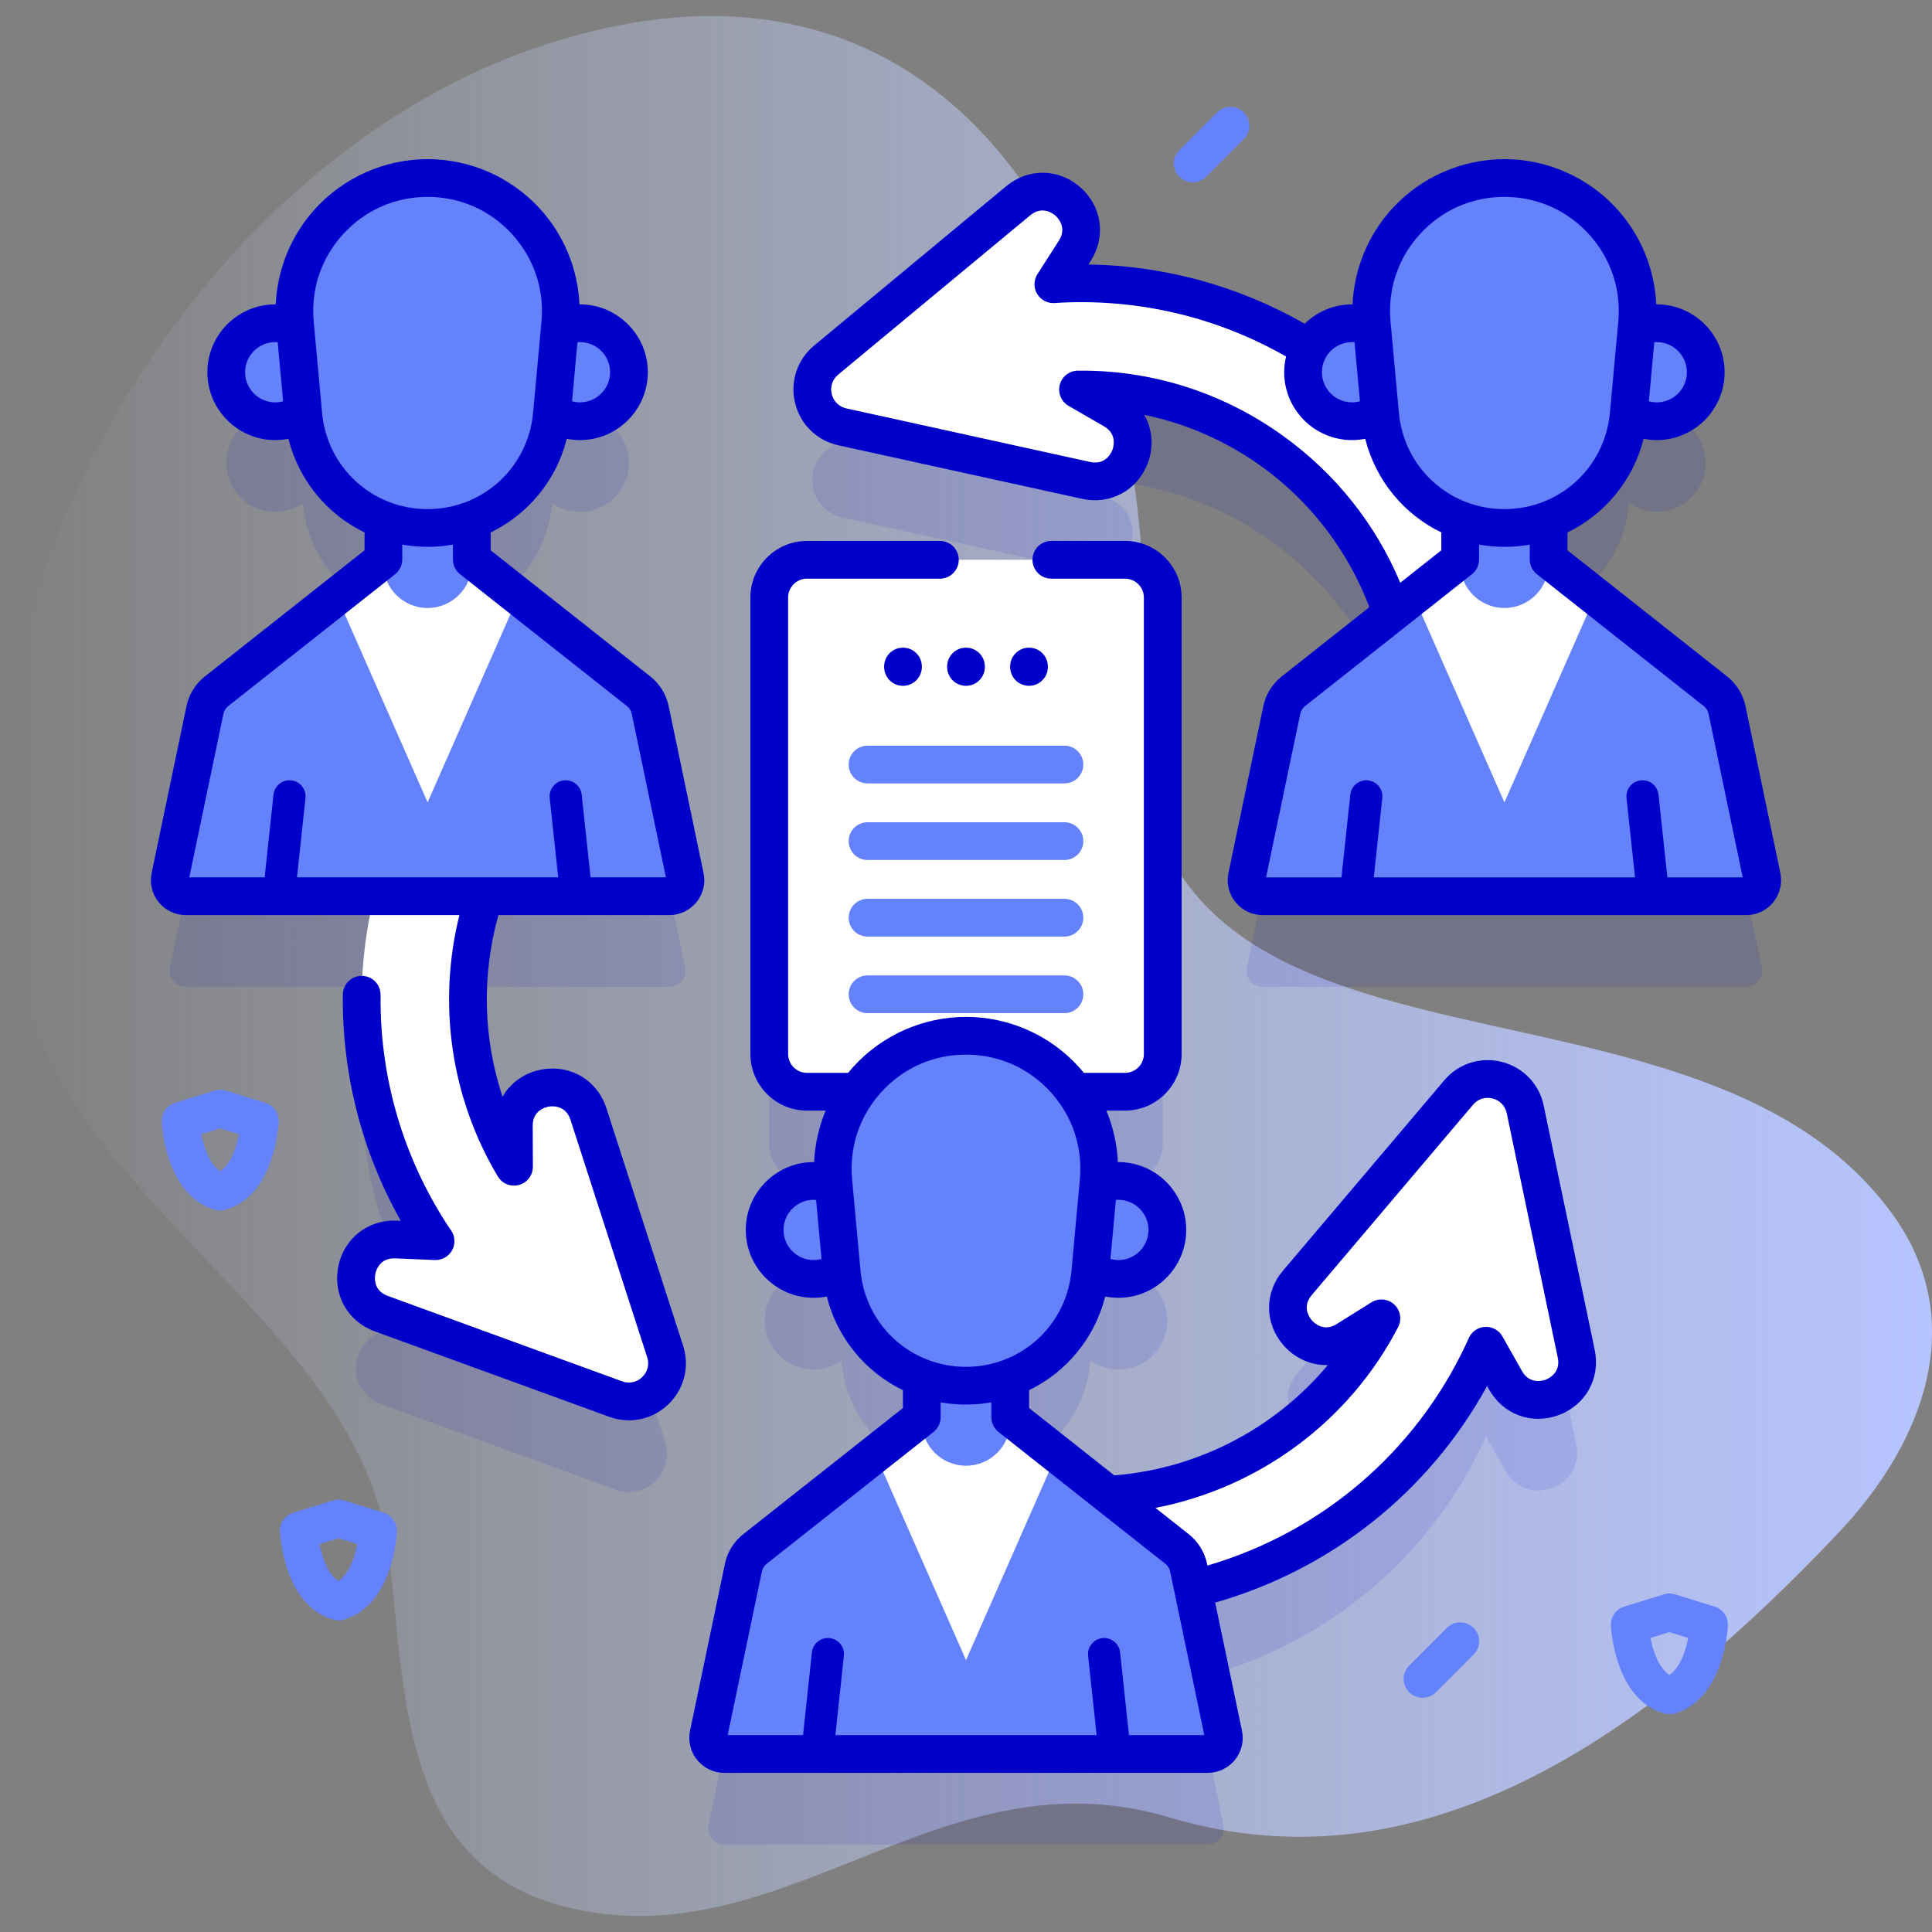 <svg id="Capa_1" enable-background="new 0 0 512 512" height="512" viewBox="0 0 512 512" width="512" xmlns="http://www.w3.org/2000/svg" xmlns:xlink="http://www.w3.org/1999/xlink"><rect x="0" y="0" width="512" height="512" fill="#808080" stroke="none"/><linearGradient id="SVGID_1_" gradientUnits="userSpaceOnUse" x1="0" x2="512" y1="256" y2="256"><stop offset="0" stop-color="#d1ddff" stop-opacity="0"/><stop offset="1" stop-color="#b6c4ff"/></linearGradient><g><g><path d="m501.605 321.887c-54.168-75.064-207.329-22.262-199.119-139.885 7.033-100.762-44.936-210.572-162.747-168.53-90.879 32.432-161.831 152.194-133.374 250.622 16.783 58.051 90.214 89.367 96.883 148.875 4.314 38.498 3.495 83.26 49.412 93.014 56.653 12.035 97.39-42.31 157.285-24.342 69.296 20.789 129.62-25.006 177.436-75.611 22.501-23.816 34.566-55.954 14.224-84.143z" fill="url(#SVGID_1_)"/></g><g><g fill="#0000cb" opacity=".1"><path d="m404.202 318.011c-1.723-8.254-12.189-10.911-17.64-4.478l-42.763 50.46c-7.479 8.826 3.301 21.273 13.104 15.13l9.185-5.756c-14.514 28.081-42.562 45.08-72.355 46.757l-26.016-20.557v-10.488c11.511-4.366 20.029-14.978 21.217-27.9l.051-.557c2.098 1.455 4.642 2.314 7.389 2.314 7.172 0 12.986-5.814 12.986-12.986s-5.814-12.986-12.986-12.986c-1.898 0-3.695.417-5.32 1.148l.1-1.091c.809-8.799-1.681-17.079-6.399-23.696h13.385c5.523 0 10-4.477 10-10v-120.971c0-5.523-4.477-10-10-10h-84.284c-5.523 0-10 4.477-10 10v120.969c0 5.523 4.477 10 10 10h13.383c-4.718 6.617-7.208 14.897-6.399 23.696l.1 1.091c-1.625-.731-3.422-1.148-5.319-1.148-7.172 0-12.986 5.814-12.986 12.986s5.814 12.986 12.986 12.986c2.747 0 5.29-.858 7.389-2.314l.051.557c1.188 12.924 9.707 23.537 21.22 27.902v10.487l-44.221 34.936c-1.568 1.239-2.651 2.99-3.06 4.946l-9.241 44.241c-.553 2.648 1.468 5.134 4.172 5.134h128.134c2.705 0 4.726-2.487 4.172-5.135l-8.069-38.599c32.649-7.975 61.556-30.079 76.904-62.807.256-.545.488-1.101.735-1.65l5.176 9.171c5.686 10.075 21.098 4.278 18.734-7.047z"/><path d="m466.923 256.383-9.248-44.241c-.409-1.956-1.492-3.706-3.059-4.944l-44.214-34.936v-10.488c11.511-4.366 20.029-14.978 21.217-27.9l.051-.557c2.098 1.455 4.642 2.314 7.388 2.314 7.172 0 12.986-5.814 12.986-12.986s-5.814-12.986-12.986-12.986c-1.897 0-3.694.417-5.319 1.148l.1-1.091c1.902-20.687-14.382-38.537-35.157-38.537-20.775 0-37.059 17.849-35.157 38.537l.1 1.091c-1.625-.731-3.422-1.148-5.319-1.148-4.876 0-9.118 2.691-11.339 6.665-19.115-11.875-41.888-18.28-66.017-17.116-.601.029-1.201.083-1.802.122l5.685-8.864c6.246-9.738-6.087-20.649-14.991-13.263l-50.907 42.23c-6.49 5.384-3.943 15.877 4.293 17.687l64.602 14.196c11.299 2.483 17.259-12.867 7.244-18.659l-9.384-5.427c38.289-.369 71.471 24.424 83.114 59.382l-26.058 20.587c-1.568 1.239-2.652 2.99-3.06 4.946l-9.241 44.241c-.553 2.648 1.468 5.134 4.172 5.134h128.134c2.705-.003 4.726-2.49 4.172-5.137z"/><path d="m172.307 212.141c-.409-1.956-1.492-3.706-3.059-4.944l-44.214-34.936v-10.488c11.511-4.366 20.029-14.978 21.217-27.9l.051-.557c2.098 1.455 4.642 2.314 7.389 2.314 7.172 0 12.986-5.814 12.986-12.986s-5.814-12.986-12.986-12.986c-1.897 0-3.695.417-5.319 1.148l.1-1.091c1.901-20.687-14.382-38.537-35.157-38.537-20.775 0-37.058 17.849-35.157 38.537l.1 1.091c-1.625-.731-3.422-1.148-5.319-1.148-7.172 0-12.986 5.814-12.986 12.986s5.814 12.986 12.986 12.986c2.747 0 5.291-.858 7.389-2.314l.051.557c1.188 12.924 9.707 23.537 21.22 27.902v10.487l-44.221 34.936c-1.568 1.239-2.651 2.99-3.06 4.946l-9.241 44.241c-.553 2.648 1.468 5.134 4.172 5.134h49.894c-7.246 29.744-2.707 62.29 15.272 89.911.328.504.678.995 1.014 1.495l-10.521-.436c-11.559-.48-14.757 15.673-3.888 19.634l62.145 22.647c7.922 2.887 15.697-4.606 13.105-12.629l-20.336-62.939c-3.557-11.009-19.817-8.409-19.765 3.159l.049 10.839c-13.343-22.338-15.459-48.507-7.832-71.681h48.996c2.705 0 4.726-2.487 4.172-5.135z"/></g><g><g><path d="m298.142 289.323h-84.284c-5.523 0-10-4.477-10-10v-120.969c0-5.523 4.477-10 10-10h84.284c5.523 0 10 4.477 10 10v120.969c0 5.523-4.477 10-10 10z" fill="#fff"/><g><g><path d="m282.09 207.612h-52.18c-2.761 0-5-2.239-5-5s2.239-5 5-5h52.18c2.761 0 5 2.239 5 5s-2.239 5-5 5z" fill="#6582fd"/></g><g><path d="m282.09 227.907h-52.18c-2.761 0-5-2.239-5-5s2.239-5 5-5h52.18c2.761 0 5 2.239 5 5s-2.239 5-5 5z" fill="#6582fd"/></g><g><path d="m282.09 248.202h-52.18c-2.761 0-5-2.239-5-5s2.239-5 5-5h52.18c2.761 0 5 2.239 5 5s-2.239 5-5 5z" fill="#6582fd"/></g><g><path d="m282.09 268.498h-52.18c-2.761 0-5-2.239-5-5s2.239-5 5-5h52.18c2.761 0 5 2.239 5 5s-2.239 5-5 5z" fill="#6582fd"/></g></g></g><path d="m136.17 298.359.049 10.839c-13.902-23.274-15.623-50.708-6.828-74.578-8.275-4.594-16.55-9.187-24.824-13.781-13.92 33.812-11.562 73.695 9.85 106.589.328.504.678.995 1.014 1.495l-10.522-.436c-11.559-.48-14.757 15.673-3.888 19.634l62.145 22.647c7.922 2.887 15.697-4.606 13.105-12.629l-20.336-62.939c-3.558-11.01-19.818-8.41-19.765 3.159z" fill="#fff"/><path d="m371.223 171.312 29.794 9.174c-5.073-61.36-58.101-108.27-120.066-105.281-.601.029-1.201.083-1.802.122l5.685-8.864c6.246-9.738-6.087-20.649-14.991-13.263l-50.907 42.23c-6.49 5.384-3.943 15.877 4.293 17.687l64.602 14.197c11.299 2.483 17.259-12.867 7.244-18.659l-9.384-5.427c41.397-.399 76.846 28.606 85.532 68.084z" fill="#fff"/><g><path d="m417.719 358.758-13.517-64.747c-1.723-8.254-12.189-10.911-17.64-4.478l-42.763 50.46c-7.479 8.826 3.301 21.273 13.104 15.13l9.185-5.756c-15.897 30.756-48.028 48.23-80.906 46.824v28.155c44.522 1.424 87.81-23.24 107.891-66.062.256-.545.488-1.101.735-1.65l5.176 9.171c5.687 10.075 21.099 4.278 18.735-7.047z" fill="#fff"/><g><g><path d="m320.067 464.824h-128.134c-2.705 0-4.725-2.487-4.172-5.134l9.241-44.241c.409-1.957 1.492-3.707 3.06-4.946l31.885-25.19 48.104-.001 31.881 25.191c1.568 1.239 2.65 2.989 3.059 4.944l9.248 44.241c.554 2.649-1.467 5.136-4.172 5.136z" fill="#6582fd"/><path d="m280.052 385.311-24.049 54.634-24.058-54.634 12.336-9.744h23.435z" fill="#fff"/><g fill="#6582fd"><path d="m244.28 376.71v-20.916h23.438v20.916c0 6.472-5.247 11.719-11.719 11.719-6.473 0-11.719-5.247-11.719-11.719z"/><g><g><circle cx="215.623" cy="325.949" r="12.986"/><circle cx="296.375" cy="325.949" r="12.986"/></g><path d="m255.999 367.226c-17.094 0-31.372-13.026-32.936-30.048l-2.221-24.159c-1.902-20.687 14.382-38.537 35.157-38.537 20.775 0 37.058 17.849 35.157 38.537l-2.221 24.159c-1.565 17.023-15.843 30.048-32.936 30.048z"/></g></g></g><g><g><path d="m462.751 237.517h-128.134c-2.705 0-4.725-2.487-4.172-5.134l9.241-44.241c.409-1.956 1.492-3.707 3.06-4.946l31.885-25.19 48.104-.001 31.881 25.191c1.568 1.239 2.65 2.989 3.059 4.944l9.248 44.241c.554 2.649-1.467 5.136-4.172 5.136z" fill="#6582fd"/><path d="m177.383 237.517h-128.134c-2.705 0-4.725-2.487-4.172-5.134l9.241-44.241c.409-1.956 1.492-3.707 3.06-4.946l31.885-25.19 48.104-.001 31.881 25.191c1.568 1.239 2.65 2.989 3.059 4.944l9.248 44.241c.554 2.649-1.467 5.136-4.172 5.136z" fill="#6582fd"/><path d="m422.736 158.005-24.049 54.633-24.058-54.633 12.336-9.744h23.435z" fill="#fff"/><g fill="#6582fd"><path d="m386.964 149.403v-20.916h23.438v20.916c0 6.472-5.247 11.719-11.719 11.719-6.473 0-11.719-5.247-11.719-11.719z"/><g><g><circle cx="358.307" cy="98.642" r="12.986"/><circle cx="439.059" cy="98.642" r="12.986"/></g><path d="m398.683 139.92c-17.094 0-31.372-13.026-32.936-30.048l-2.221-24.159c-1.902-20.687 14.382-38.537 35.157-38.537 20.775 0 37.059 17.849 35.157 38.537l-2.221 24.159c-1.565 17.022-15.842 30.048-32.936 30.048z"/></g></g></g><g><path d="m137.368 158.005-24.049 54.633-24.058-54.633 12.336-9.744h23.435z" fill="#fff"/><path d="m101.596 149.403v-20.916h23.438v20.916c0 6.472-5.247 11.719-11.719 11.719-6.473 0-11.719-5.247-11.719-11.719z" fill="#6582fd"/><g><g fill="#6582fd"><circle cx="72.939" cy="98.642" r="12.986"/><circle cx="153.691" cy="98.642" r="12.986"/></g><path d="m113.315 139.92c-17.094 0-31.372-13.026-32.936-30.048l-2.221-24.159c-1.902-20.687 14.382-38.537 35.157-38.537 20.775 0 37.059 17.849 35.157 38.537l-2.221 24.159c-1.565 17.022-15.843 30.048-32.936 30.048z" fill="#6582fd"/><g fill="#0000cb"><path d="m234.302 176.634v.115c0 2.761 2.239 5 5 5s5-2.239 5-5v-.115c0-2.761-2.239-5-5-5s-5 2.238-5 5z"/><path d="m251 176.634v.115c0 2.761 2.239 5 5 5s5-2.239 5-5v-.115c0-2.761-2.239-5-5-5s-5 2.238-5 5z"/><path d="m277.698 176.749v-.115c0-2.761-2.239-5-5-5s-5 2.239-5 5v.115c0 2.761 2.239 5 5 5s5-2.239 5-5z"/><path d="m160.692 293.662c-2.347-7.261-9.245-11.493-16.784-10.287-4.725.755-8.546 3.463-10.73 7.258-5.133-15.424-5.574-32.197-1.088-48.124h45.291c2.81 0 5.435-1.25 7.2-3.428 1.763-2.175 2.441-4.995 1.864-7.724l-9.241-44.247c-.65-3.094-2.375-5.877-4.854-7.834l-42.319-33.439v-4.737c9.9-4.801 17.389-13.771 20.175-24.82 1.139.224 2.302.35 3.484.35 9.92 0 17.99-8.07 17.99-17.99 0-9.914-8.07-17.98-17.99-17.98-.042 0-.083.006-.125.007-.428-9.35-4.1-18.363-10.473-25.35-7.619-8.351-18.472-13.141-29.776-13.141s-22.157 4.79-29.776 13.141c-6.373 6.986-10.045 16-10.473 25.35-.042 0-.083-.007-.125-.007-9.919 0-17.989 8.066-17.989 17.98 0 9.919 8.07 17.99 17.989 17.99 1.182 0 2.345-.126 3.484-.35 2.787 11.049 10.276 20.019 20.176 24.82v4.738l-42.322 33.439c-2.479 1.958-4.202 4.74-4.854 7.841l-9.237 44.228c-.58 2.742.099 5.562 1.861 7.736 1.766 2.179 4.391 3.428 7.2 3.428h72.496c-5.857 23.504-2.26 48.427 10.18 69.252 1.154 1.935 3.46 2.859 5.633 2.253 2.171-.604 3.669-2.586 3.659-4.839l-.049-10.84c-.02-4.181 3.593-4.97 4.317-5.086.726-.114 4.403-.492 5.689 3.487l20.335 62.94c.616 1.908.123 3.877-1.32 5.268-1.444 1.391-3.431 1.811-5.314 1.125l-62.145-22.647c-3.929-1.432-3.417-5.094-3.274-5.814.142-.72 1.049-4.287 5.243-4.127l10.521.436c1.894.084 3.653-.91 4.572-2.557.92-1.647.835-3.671-.22-5.234l-.413-.604c-.188-.272-.376-.544-.557-.823-11.855-18.215-17.993-39.317-17.748-61.026.031-2.762-2.183-5.025-4.943-5.056-.02 0-.039 0-.058 0-2.735 0-4.968 2.202-4.999 4.944-.237 21.104 5.052 41.684 15.354 59.975l-1.096-.045c-7.602-.331-13.984 4.69-15.467 12.176-1.482 7.486 2.49 14.539 9.66 17.152l62.145 22.647c1.712.624 3.476.928 5.221.928 3.834 0 7.573-1.47 10.457-4.249 4.195-4.043 5.688-9.999 3.896-15.543zm.988-195.022c0 4.406-3.584 7.99-7.99 7.99-.717 0-1.416-.11-2.093-.294l1.438-15.642c.217-.018.434-.034.654-.034 4.407 0 7.991 3.58 7.991 7.98zm-96.73 0c0-4.4 3.584-7.98 7.989-7.98.22 0 .437.016.654.034l1.438 15.642c-.677.183-1.376.294-2.093.294-4.404 0-7.988-3.584-7.988-7.99zm20.406 10.775-2.22-24.159c-.79-8.588 1.977-16.827 7.789-23.199 5.813-6.372 13.764-9.88 22.389-9.88s16.575 3.509 22.389 9.88c5.812 6.372 8.579 14.61 7.789 23.199l-2.221 24.159c-1.336 14.54-13.355 25.505-27.957 25.505s-26.62-10.965-27.958-25.505zm-26.143 79.754c.171-.809.62-1.535 1.267-2.046l44.22-34.94c1.2-.949 1.9-2.394 1.9-3.923v-3.931c2.181.383 4.423.59 6.715.59s4.535-.208 6.716-.591v3.931c0 1.529.7 2.975 1.9 3.923l44.221 34.941c.646.51 1.097 1.236 1.265 2.038l9.053 43.348h-19.968l-2.345-21.914c-.256-2.344-2.353-4.032-4.697-3.785-2.336.247-4.032 2.353-3.785 4.689l2.258 21.011h-69.233l2.251-21.011c.256-2.336-1.441-4.442-3.785-4.689-2.336-.247-4.442 1.441-4.689 3.785l-2.345 21.914h-19.971z"/><path d="m409.095 292.989c-1.188-5.702-5.436-10.135-11.084-11.57-5.651-1.436-11.499.434-15.265 4.879l-42.762 50.46c-4.936 5.826-4.89 13.925.111 19.694 3.13 3.61 7.459 5.429 11.806 5.287-13.985 16.75-34.422 27.493-56.604 29.247l-22.577-17.838v-4.744c9.899-4.803 17.386-13.773 20.171-24.823 1.138.223 2.3.348 3.479.348 9.919 0 17.989-8.066 17.989-17.98 0-9.92-8.07-17.99-17.989-17.99-.042 0-.082.006-.123.006-.216-4.708-1.256-9.326-3.051-13.647h4.944c8.271 0 15-6.729 15-15v-120.968c0-8.271-6.729-15-15-15h-19.52c-2.762 0-5 2.239-5 5s2.238 5 5 5h19.52c2.757 0 5 2.243 5 5v120.97c0 2.757-2.243 5-5 5h-10.906c-.47-.577-.954-1.143-1.458-1.696-7.619-8.352-18.472-13.141-29.776-13.141s-22.157 4.79-29.776 13.141c-.504.552-.989 1.119-1.459 1.696h-10.905c-2.757 0-5-2.243-5-5v-120.97c0-2.757 2.243-5 5-5h35.22c2.762 0 5-2.239 5-5s-2.238-5-5-5h-35.22c-8.271 0-15 6.729-15 15v120.97c0 8.271 6.729 15 15 15h4.941c-1.795 4.321-2.835 8.939-3.052 13.647-.044 0-.086-.007-.13-.007-9.914 0-17.98 8.07-17.98 17.99 0 9.914 8.066 17.98 17.98 17.98 1.181 0 2.345-.126 3.485-.35 2.785 11.05 10.274 20.022 20.175 24.825v4.743l-42.309 33.428c-2.501 1.975-4.227 4.771-4.856 7.851l-9.25 44.244c-.571 2.739.115 5.557 1.883 7.73s4.385 3.419 7.182 3.419h128.131c2.803 0 5.424-1.247 7.192-3.421 1.767-2.172 2.452-4.989 1.882-7.732l-7.101-33.96c30.932-8.857 56.692-29.414 72.06-57.409l.54.956c3.746 6.646 11.351 9.417 18.49 6.733 7.146-2.685 11.048-9.777 9.49-17.25zm-104.736 32.961c0 4.4-3.584 7.98-7.989 7.98-.715 0-1.413-.11-2.089-.292l1.438-15.644c.216-.018.432-.034.651-.034 4.405 0 7.989 3.584 7.989 7.99zm-96.719 0c0-4.406 3.58-7.99 7.98-7.99.219 0 .438.017.657.035l1.438 15.641c-.678.183-1.378.294-2.095.294-4.4 0-7.98-3.579-7.98-7.98zm20.401 10.771-2.22-24.159c-.79-8.589 1.977-16.828 7.789-23.199 5.812-6.372 13.764-9.88 22.389-9.88s16.576 3.509 22.389 9.881c5.812 6.371 8.578 14.61 7.788 23.198l-2.221 24.159c-1.336 14.54-13.354 25.505-27.956 25.505s-26.621-10.965-27.958-25.505zm71.144 123.099-2.346-21.918c-.256-2.344-2.353-4.032-4.697-3.785-2.336.247-4.032 2.353-3.785 4.689l2.258 21.014h-69.231l2.252-21.014c.256-2.336-1.441-4.442-3.785-4.689-2.336-.247-4.442 1.441-4.689 3.785l-2.346 21.918h-19.975l9.067-43.369c.162-.793.61-1.513 1.262-2.028l44.21-34.93c1.2-.948 1.9-2.394 1.9-3.923v-3.935c2.182.383 4.426.591 6.719.591 2.294 0 4.538-.208 6.721-.591v3.935c0 1.53.7 2.975 1.9 3.923l44.211 34.931c.646.51 1.096 1.239 1.265 2.05l9.063 43.346zm110.422-94.194c-.686.257-4.212 1.357-6.264-2.285l-5.18-9.17c-.926-1.639-2.668-2.623-4.573-2.536-1.88.083-3.554 1.214-4.332 2.927-.106.232-.209.467-.312.701-.125.286-.249.571-.403.894-13.449 28.673-38.26 49.841-68.563 58.733l-.097-.464c-.648-3.102-2.373-5.89-4.854-7.85l-8.822-6.97c27.407-5.291 51.384-22.908 64.324-47.941 1.035-2.001.604-4.447-1.054-5.974-1.656-1.526-4.13-1.755-6.04-.561l-9.194 5.753c-3.537 2.222-6.111-.429-6.591-.982-.481-.555-2.744-3.485-.038-6.68l42.761-50.46c1.295-1.527 3.229-2.146 5.174-1.651 1.943.494 3.348 1.958 3.757 3.92l13.52 64.749c.853 4.094-2.531 5.589-3.219 5.847z"/><path d="m471.814 231.357-9.242-44.247c-.647-3.079-2.366-5.858-4.853-7.834l-42.319-33.438v-4.739c9.899-4.802 17.388-13.771 20.173-24.819 1.14.224 2.304.35 3.487.35 9.914 0 17.979-8.07 17.979-17.99 0-9.914-8.065-17.98-17.979-17.98-.043 0-.085.006-.128.007-.428-9.35-4.1-18.364-10.473-25.35-7.619-8.351-18.472-13.141-29.776-13.141s-22.157 4.79-29.776 13.141c-6.373 6.986-10.045 16-10.473 25.35-.041 0-.081-.006-.123-.006-4.883 0-9.312 1.961-12.557 5.129-17.557-10.027-37.168-15.393-57.309-15.702l.594-.927c4.122-6.423 3.011-14.441-2.703-19.497-5.716-5.057-13.812-5.187-19.688-.311l-50.899 42.229c-4.486 3.719-6.419 9.549-5.045 15.214 1.374 5.664 5.763 9.958 11.455 11.209l64.596 14.189c7.457 1.644 14.585-2.178 17.349-9.286 1.741-4.478 1.323-9.164-.873-12.977 26.994 5.591 49.625 24.545 59.67 50.973l-23.248 18.373c-2.479 1.958-4.204 4.741-4.856 7.841l-9.252 44.25c-.567 2.742.12 5.559 1.886 7.728 1.768 2.17 4.389 3.416 7.191 3.416h128.13c2.798 0 5.415-1.244 7.181-3.414 1.764-2.173 2.452-4.991 1.881-7.741zm-24.774-132.717c0 4.406-3.579 7.99-7.979 7.99-.718 0-1.418-.11-2.096-.294l1.438-15.641c.219-.018.438-.035.657-.035 4.401 0 7.98 3.58 7.98 7.98zm-70.746-36.583c5.813-6.372 13.764-9.88 22.389-9.88s16.575 3.509 22.389 9.88c5.812 6.372 8.579 14.61 7.789 23.199l-2.221 24.159c-1.336 14.54-13.355 25.505-27.957 25.505s-26.62-10.965-27.958-25.505l-2.22-24.159c-.79-8.589 1.976-16.828 7.789-23.199zm-17.983 28.603c.219 0 .435.016.651.034l1.438 15.643c-.676.183-1.374.293-2.09.293-4.406 0-7.99-3.584-7.99-7.99 0-4.4 3.584-7.98 7.991-7.98zm-18.131 24.955c-15.986-11.563-34.84-17.588-54.538-17.385-2.254.022-4.215 1.549-4.788 3.729s.383 4.473 2.335 5.601l9.377 5.417c3.627 2.1 2.483 5.621 2.217 6.306-.266.683-1.784 4.044-5.88 3.144l-64.6-14.19c-1.958-.43-3.409-1.85-3.882-3.799-.473-1.95.166-3.878 1.711-5.159l50.9-42.229c3.224-2.673 6.126-.383 6.676.103.549.486 3.173 3.087.911 6.612l-5.68 8.87c-1.018 1.589-1.054 3.617-.093 5.241s2.771 2.563 4.637 2.444l.654-.048c.326-.025.652-.052 1.053-.066 20.982-1.006 41.506 3.922 59.634 14.281-.318 1.336-.504 2.723-.504 4.155 0 9.919 8.07 17.99 17.99 17.99 1.18 0 2.343-.126 3.481-.349 2.786 11.046 10.272 20.014 20.168 24.816v4.742l-10.874 8.594c-6.504-15.5-17.086-28.823-30.905-38.82zm101.689 116.895-2.345-21.914c-.256-2.344-2.353-4.032-4.697-3.785-2.336.247-4.032 2.353-3.785 4.689l2.258 21.011h-69.231l2.251-21.011c.256-2.336-1.441-4.442-3.785-4.689-2.336-.247-4.442 1.441-4.689 3.785l-2.346 21.914h-19.979l9.062-43.34c.17-.809.62-1.535 1.269-2.046l44.21-34.94c1.199-.948 1.899-2.394 1.899-3.923v-3.932c2.183.384 4.428.592 6.723.592 2.293 0 4.536-.208 6.718-.591v3.931c0 1.529.7 2.975 1.9 3.923l44.208 34.931c.655.521 1.108 1.25 1.276 2.048l9.054 43.347z"/></g></g></g></g></g></g></g><g><path d="m89.688 429.414c-.46 0-.92-.063-1.367-.19-13.11-3.727-14.093-22.538-14.128-23.336-.101-2.271 1.344-4.325 3.516-4.998l10.5-3.252c.965-.298 1.994-.298 2.959 0l10.5 3.252c2.172.673 3.616 2.727 3.516 4.998-.035.799-1.019 19.609-14.128 23.336-.449.127-.909.19-1.368.19zm-5.008-20.215c.697 3.518 2.193 7.979 5.006 9.782 2.827-1.818 4.309-6.338 5-9.785l-4.998-1.548z" fill="#6582fd"/></g><g><path d="m442.405 454.293c-.46 0-.92-.063-1.367-.19-13.11-3.727-14.093-22.538-14.128-23.336-.101-2.271 1.344-4.325 3.516-4.998l10.5-3.252c.965-.298 1.994-.298 2.959 0l10.5 3.252c2.172.673 3.616 2.727 3.516 4.998-.035.799-1.019 19.609-14.128 23.336-.448.127-.908.19-1.368.19zm-5.008-20.214c.697 3.518 2.193 7.979 5.006 9.782 2.827-1.818 4.309-6.338 5-9.785l-4.998-1.548z" fill="#6582fd"/></g><g><path d="m58.352 320.8c-.46 0-.92-.063-1.367-.19-13.11-3.727-14.093-22.538-14.128-23.336-.101-2.271 1.344-4.325 3.516-4.998l10.5-3.252c.965-.298 1.994-.298 2.959 0l10.5 3.252c2.172.673 3.616 2.726 3.516 4.998-.035.799-1.018 19.609-14.128 23.336-.449.127-.908.19-1.368.19zm-5.008-20.215c.697 3.518 2.193 7.979 5.006 9.782 2.828-1.818 4.31-6.338 5-9.785l-4.998-1.548z" fill="#6582fd"/></g><g><path d="m376.984 449.944c-1.279 0-2.56-.488-3.535-1.464-1.953-1.953-1.953-5.119 0-7.071l10-10c1.951-1.952 5.119-1.952 7.07 0 1.953 1.953 1.953 5.119 0 7.071l-10 10c-.975.976-2.255 1.464-3.535 1.464z" fill="#6582fd"/></g><g><path d="m316.089 48.326c-1.279 0-2.56-.488-3.535-1.464-1.953-1.953-1.953-5.119 0-7.071l10-10c1.951-1.952 5.119-1.952 7.07 0 1.953 1.953 1.953 5.119 0 7.071l-10 10c-.976.976-2.256 1.464-3.535 1.464z" fill="#6582fd"/></g></g></g></svg>